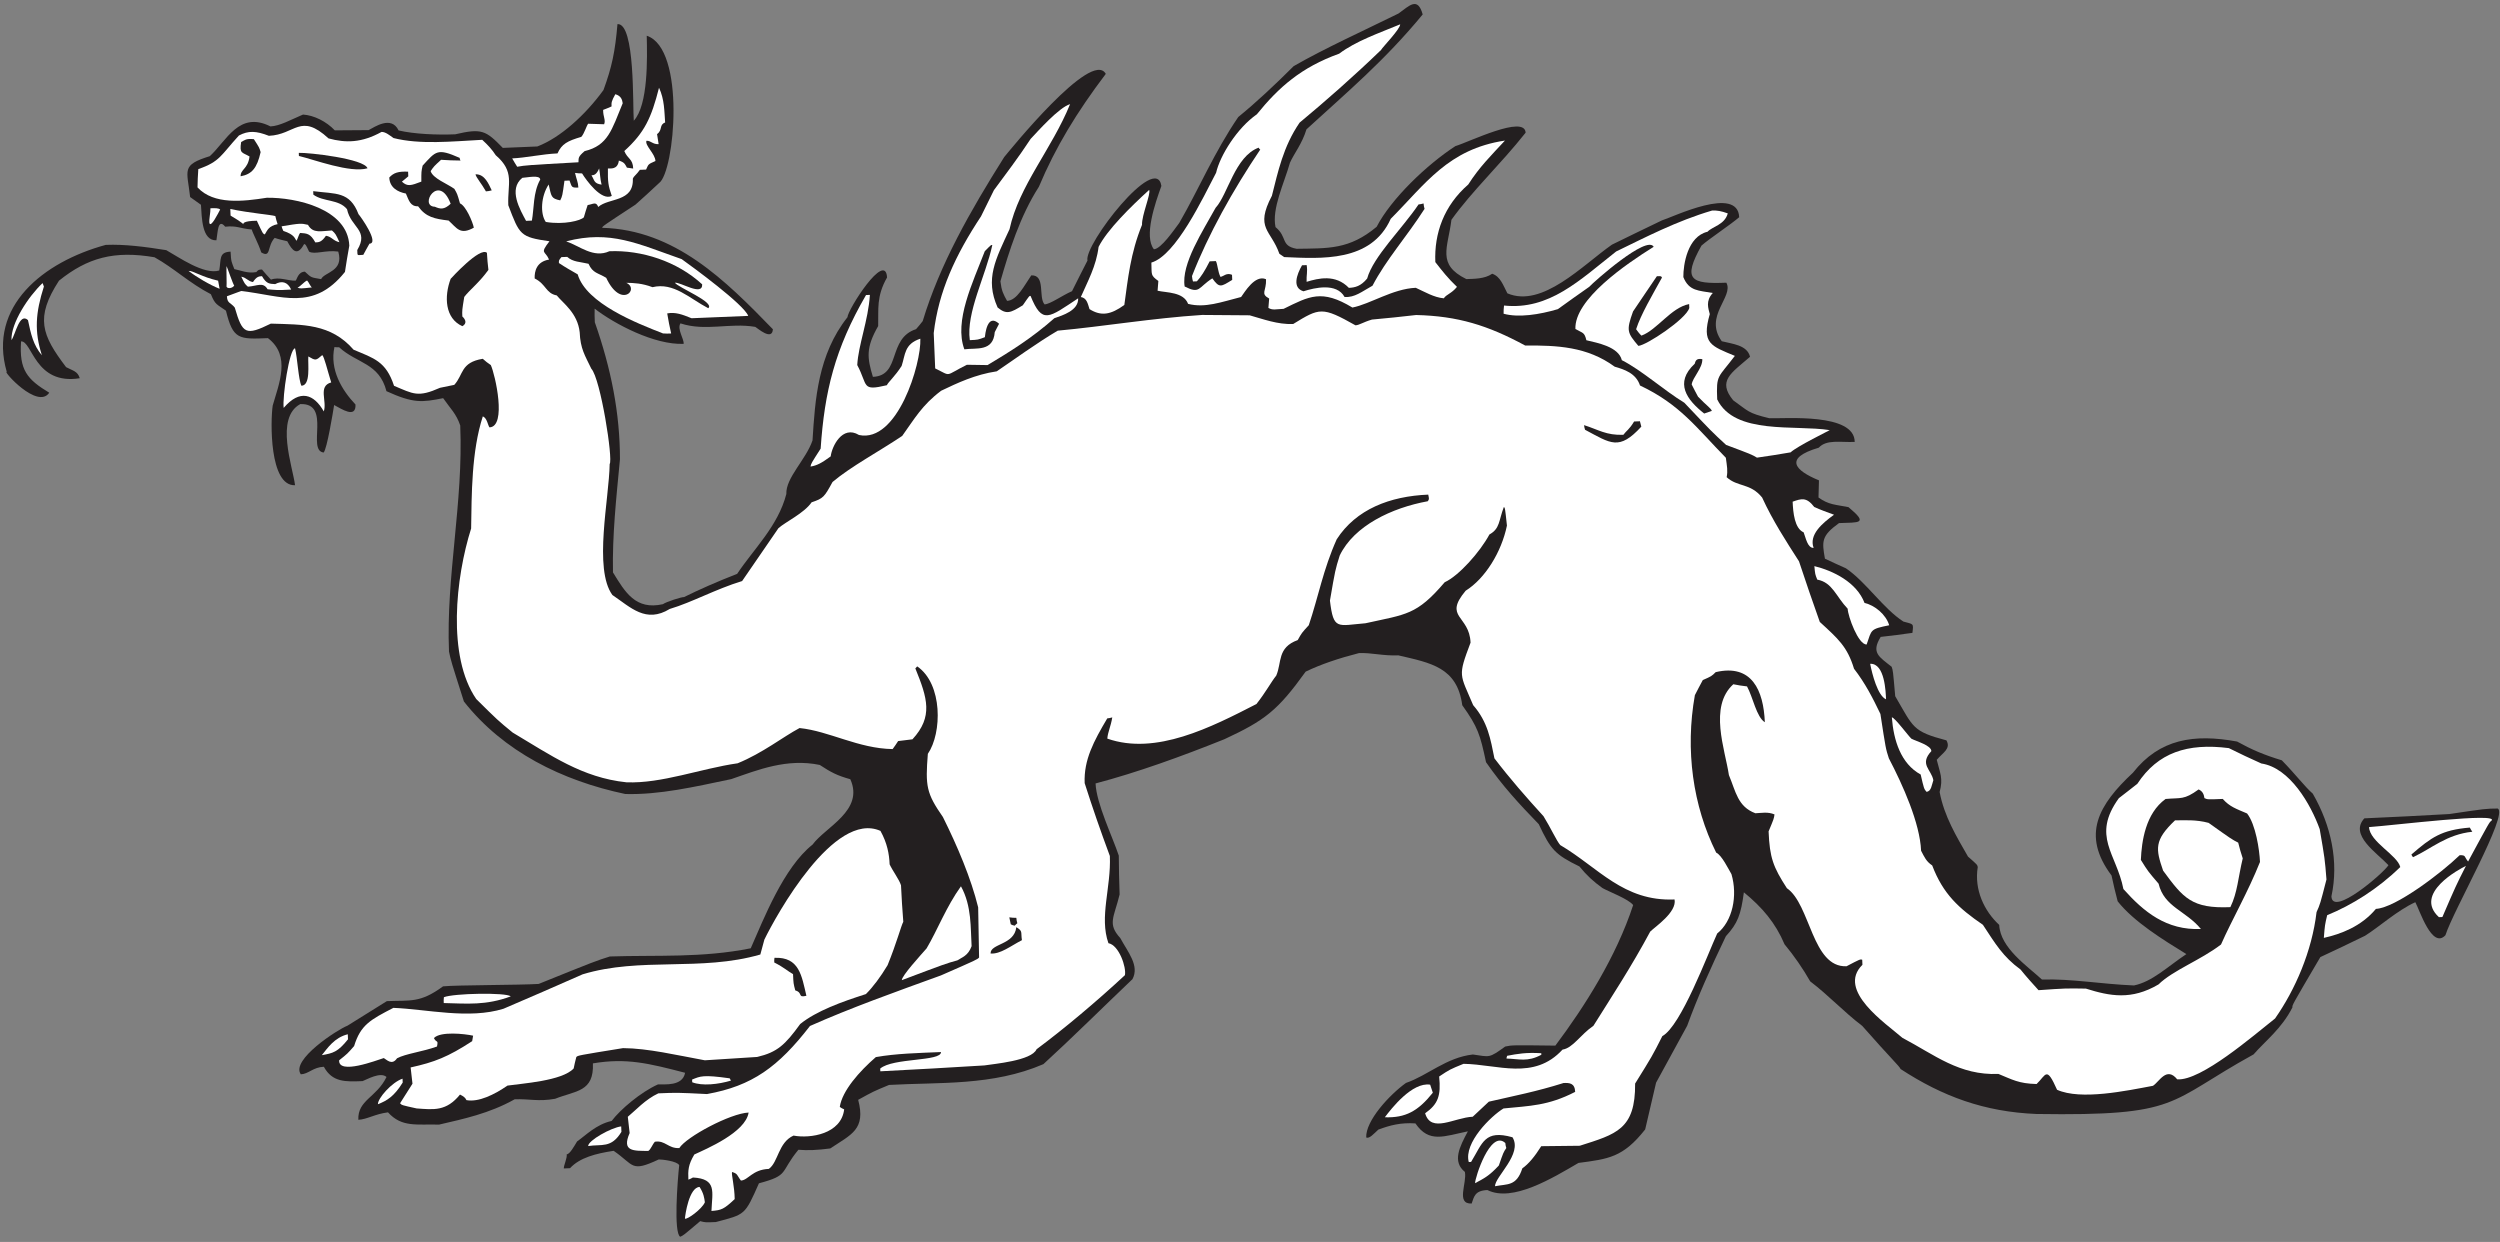 <?xml version="1.0" encoding="UTF-8" standalone="no"?>
<svg
   xmlns:dc="http://purl.org/dc/elements/1.1/"
   xmlns:cc="http://creativecommons.org/ns#"
   xmlns:rdf="http://www.w3.org/1999/02/22-rdf-syntax-ns#"
   xmlns:svg="http://www.w3.org/2000/svg"
   xmlns="http://www.w3.org/2000/svg"
   viewBox="0 0 617.333 306.667"
   height="306.667"
   width="617.333"
   xml:space="preserve"
   id="svg2"
   version="1.1"><rect x="0" y="0" width="617.333" height="306.667" fill="#808080" stroke="none"/><defs
     id="defs6" /><g
     transform="matrix(1.333,0,0,-1.333,0,306.667)"
     id="g10"><g
       transform="scale(0.1)"
       id="g12"><path
         id="path14"
         style="fill:#231f20;fill-opacity:1;fill-rule:nonzero;stroke:none"
         d="m 4530.17,568.203 c -24.83,-26.973 -48.07,47.004 -55.86,61.094 -33.25,-15.067 -67.27,-46.027 -93.26,-62.246 -27.55,-13.387 -55.1,-26.778 -82.68,-39.453 -52.5,-89.375 -52.5,-89.375 -51.63,-92.942 -19.97,-39.742 -50.72,-62.636 -72.04,-87.301 -161.52,-88.976 -133.7,-114.484 -402.57,-110.382 -96,3.945 -173.58,32.429 -251.35,83.254 -2.4,5.664 -16.6,18.043 -71.05,79.918 -34.98,26.664 -62.16,56.515 -96.39,82.484 -13.21,23.23 -30.08,47.754 -47.52,68.641 -16.78,39.66 -41.02,68.203 -75.34,96.328 -5.49,-41.309 -11.31,-57.403 -33.37,-81.375 -27.86,-58.086 -52.27,-112.422 -71.67,-165.832 -19.43,-35.403 -38.87,-70.801 -57.61,-105.442 -6.7,-29.109 -13.44,-58.211 -20.19,-86.59 -41.07,-52.148 -68.34,-54.726 -123.53,-62.05 -47.84,-27.93 -122.33,-73.536 -168.7,-50.246 -23.74,-0.984 -24.7,-12.547 -29.23,-24.988 -29.65,-1.23 -8.4,37.852 -12.52,58.574 -23.86,19.18 -9.85,46.426 5.54,75.176 -44.31,-9.054 -71.86,-22.441 -97.18,14.696 -27.46,1.75 -46.7,-3.375 -68.7,-11.493 -9.02,-8.3 -16.58,-17.265 -22.46,-14.629 -1.28,30.938 42.85,78.887 73.64,101.067 40.5,13.926 74.44,47.051 123.92,52.703 31.89,-4.441 29.13,-7.441 59.92,14.734 12.86,2.7 12.86,2.7 92.89,1.692 54.63,72.883 112.79,164.66 144.13,260.351 -8.39,11.192 -44.98,24.805 -56.8,31.516 -17.08,12.266 -29.06,23.301 -42.73,40.027 -44.86,21.914 -53.16,30.938 -75.31,78.301 -36.89,38.106 -67.06,70.723 -97.73,114.856 -10.75,50.71 -14.94,64.949 -44.01,105.543 -9.39,70.222 -58.01,78.302 -118.41,92.362 -28.77,-1.19 -49.22,5.17 -72.96,4.18 -37.07,-9.46 -71.19,-20.96 -98.73,-34.35 -51.79,-72.056 -75.53,-90.333 -150.47,-125.15 -80.09,-32.148 -161.03,-61.445 -238.72,-81.96 1.55,-37.415 31.48,-98.872 43.02,-133.696 0.29,-24.488 0.56,-48.261 1.54,-72 -10.46,-42.949 -22.96,-54.277 1.19,-80.664 14.05,-26.074 35.99,-51.113 22.62,-76.16 -56.16,-53.496 -112.91,-109.895 -164.98,-157.461 -94.16,-40.656 -193.19,-33.234 -285.93,-38.527 -29.04,-12.012 -29.04,-12.012 -57.22,-27.586 14.52,-54.895 -12.48,-63.938 -51.76,-90.071 -24.36,-3.171 -41.63,-3.886 -58.99,-2.441 -35.02,-42.664 -16.19,-46.98 -73.09,-62.129 -26.35,-59.465 -25,-57.246 -79.88,-71.766 -19.43,-0.812 -19.43,-0.812 -28.9,1.676 -31.33,-26.52 -31.33,-26.52 -36.99,-28.914 -12.53,6.691 -5.05,104.278 -1.9,132.52 -3.92,7.762 -32.88,10.879 -37.91,10.676 -52.32,-24.512 -44.97,-10.52 -83.54,15.984 -32.94,-4.973 -62.89,-12.695 -80.81,-32.18 -4.32,-0.176 -7.92,-0.32 -11.52,-0.476 -0.24,5.761 6.42,19.004 5.4,26.172 5.76,0.234 13.79,14.98 19.19,23.859 15.41,10.723 35.44,31.727 64.01,37.957 16.39,21.582 53.99,53.406 85.82,67.695 12.23,0.508 45.56,-3.867 50.27,21.543 -67.02,17.403 -108.53,27.93 -170.79,17.422 2.21,-53.242 -31.78,-50.32 -70.06,-65.605 -31.331,-5.606 -47.557,0.183 -74.901,-0.95 -47.188,-26.453 -95.055,-36.367 -140.02,-46.882 -41.125,1.179 -68.941,-5.743 -94.625,22.746 -24.371,-3.176 -39.086,-13.157 -54.91,-13.813 -1.523,36.692 33.61,41.028 52.196,79.27 -11.239,10.344 -37.258,-5.149 -44.364,-7.61 -31.652,-1.304 -56.109,-2.32 -71.718,26.575 -20.149,-0.829 -28.266,-13.418 -42.657,-14.012 -19.406,26.629 68.692,83.433 86.336,90.047 23.899,14.687 48.477,30.117 73.059,45.547 43.883,1.828 61.414,-3.934 104.078,27.382 25.832,2.508 141.141,2.254 177.082,4.461 105.604,42.571 105.604,42.571 131.924,50.871 87.79,2.918 170.19,-3.027 260.96,15.157 23.72,53.586 60.81,149.519 114.53,192.109 23.87,32.695 96.11,63.074 69.93,121.086 -24.79,6.895 -35.86,12.918 -56.59,26.473 -61.06,12.597 -114.2,-9.063 -163.94,-26.258 -68.58,-14.375 -132.81,-29.289 -196.3,-27.602 -117.04,24.692 -225.928,78.547 -298.959,171.355 -24.032,75.39 -24.032,75.39 -27.618,92.54 -5.761,138.84 26.758,275.66 20.817,418.82 -7.399,22.03 -18.61,31.65 -31.649,50.57 -39.211,-7.8 -54.843,-9.92 -105.023,12.94 -13.715,52.75 -54.723,51.05 -87.691,81.39 -2.875,-0.12 -5.754,-0.24 -8.661,0.37 -9.086,-41.46 13.383,-79.44 39.008,-106.48 1.106,-26.63 -25.808,-8.22 -39.594,-0.92 -2.285,-14.51 -13.203,-81.26 -19.41,-88.01 -31.867,3.73 14.91,92.14 -43.359,89.73 -47.211,-25.74 -13.926,-115.87 -9.617,-150.29 -47.832,-1.98 -45.625,119.15 -41.426,147.45 11.309,40.1 34.363,92.22 -8.789,125.02 -53.957,-2.24 -64.746,-2.68 -77.774,50.82 -17.085,12.26 -19.906,10.71 -27.929,30.55 -39.028,20 -68.309,48.33 -104.449,68.45 -74.758,12.75 -123.914,-0.82 -176.914,-43.37 -44.708,-68.87 -31.852,-100.77 13.128,-160.16 12.305,-6.7 21.438,-7.27 25.352,-20.56 -83.477,-13.35 -87.789,69.24 -108.762,68.27 -3.578,-52.75 10.836,-70.17 52.23,-95.12 -21.652,-31.84 -87.098,41.31 -78.707,38.53 -35.32,121.77 67.93,203.87 183.363,235.32 34.531,1.44 72.926,-3.45 112.102,-9.76 22.871,-12.74 69.652,-46.11 98.128,-37.72 3.774,20.52 -1.382,34.05 21.02,34.98 0.805,-19.43 2.117,-19.61 6.973,-32.38 12.351,-2.37 24.129,-8.37 40.586,-5.52 4.136,4.5 4.136,4.5 10.609,4.76 5.309,-6.26 10.609,-12.53 16.633,-18.77 14.719,5.86 31.937,-2.43 45.605,-1.86 2.785,2.27 4.246,16.18 17.196,16.72 12.734,-11.72 10.519,-10.37 30.117,-13.88 5.941,13.22 42.656,14.02 31.754,51.04 -23.2,3.36 -43.703,-6.14 -54.043,-0.08 -6.325,13.43 -6.325,13.43 -9.231,14.03 -12.715,-23.59 -21.82,-12.43 -31.199,5.19 -8.004,1.83 -16.008,3.66 -23.32,6.24 -14.485,-15.74 -6.36,-37.74 -24.821,-26.97 -5.785,17.77 -15.882,35.37 -17.621,42.5 -23.136,1.93 -26.972,7.53 -49.215,5.17 -13.961,17.08 -13.777,-11.64 -16.253,-25.18 -27.333,-1.13 -26.997,42.84 -28.672,65.83 -6.684,4.77 -13.364,9.54 -20.047,14.3 -5.719,50.93 -16.867,59.11 36.488,75.74 31.242,28.68 54.148,84.4 112.293,55.1 17.266,0.72 37.684,12.38 60.344,21.96 20.226,-1.32 43.043,-12.63 58.867,-29.26 20.887,0.14 41.781,0.29 62.672,0.44 10.578,5.48 42.09,27.68 55.512,-0.58 28.382,-6.75 70.976,-8.59 104.789,-7.19 49.25,11.42 56.621,7.4 88.238,-25.16 20.863,0.86 42.441,1.76 64.027,2.65 42.561,16.18 89.091,58.47 122.491,104.53 15.53,42.44 21.56,70.79 25.92,122.14 33.07,2.24 28.03,-152.99 30.22,-179 26.9,29.22 25.01,115.72 23.99,157.47 72.98,-23.78 51.74,-252.7 22.86,-272.89 -14.57,-13.57 -29.14,-27.15 -43.74,-40 -61.04,-40 -61.04,-40 -61.64,-42.91 134.91,-3.78 228.15,-97.2 316.23,-187.94 -1.23,-22.39 -28.93,2.4 -32.62,4.41 -47.89,8.1 -91.86,-8.85 -138.62,6.5 -6.77,-10.37 6.98,-29.26 5.9,-37.95 -53.96,-2.24 -127.63,36.51 -164.85,65.22 -0.36,-8.66 0,-17.29 0.32,-25.2 30.23,-85.94 46.64,-168.86 46.57,-253.9 -7.03,-73.79 -14.32,-141.1 -12.93,-209.5 22.42,-36.55 41.83,-70.33 92.52,-58.86 6.3,4.58 35.47,13.72 39.09,13.15 26.83,13.37 62.92,29.27 98.38,43 30.52,45.94 75.61,88.17 91.16,147.9 -1.27,30.22 36.27,63.48 48.48,99.3 4.78,75.86 9.98,158.95 64.75,228.23 0.39,13.89 70.41,124.05 73.33,73.67 -20.15,-35.43 -15.56,-59.02 -16.44,-90.04 -22.85,-39.86 -20.63,-58.51 -9.79,-94.09 52.52,2.18 26.6,71.01 79.93,88.35 4.13,4.5 8.24,9.71 12.35,14.93 31.67,105.08 88.1,203.99 150.97,303.88 7.82,9.28 162.17,201.28 188.18,154.09 -53.97,-71.42 -93.1,-135.74 -123.92,-209.08 -35.2,-54.78 -55.54,-120.48 -71.28,-175.18 2.18,-17.93 5.29,-23.56 12.31,-36.24 18.7,0.78 31.96,28.71 44.88,47.26 26.99,1.12 12.7,-40.5 24.57,-53.75 10.79,0.45 32.46,16.48 50.87,24.45 9.32,18.4 18.62,37.53 28.64,56.68 -7.05,29.07 127.21,201.59 136.94,138.27 -11.63,-32.19 -32.86,-93.6 -13.87,-117.31 13.28,0.55 37.26,35.85 46.98,48.78 36.31,62.76 65.15,131.7 109.31,196.22 32.77,26.59 68.15,59.76 102.75,94.34 58.42,33.42 127.04,64.37 194.12,97.42 20.3,14.53 35.44,31.74 44.76,-1.75 -70.66,-85.8 -140.31,-144.18 -215.29,-212.87 -8.24,-27 -22.66,-44.17 -30.58,-61.8 -10.67,-37.91 -33.95,-85 -26.76,-119.29 22.55,-18.29 8.88,-34.75 39.14,-40.17 58.33,0.98 97.36,-1.73 148.2,40.73 26.68,51.56 92.52,114.82 145.86,149.46 24.52,7.22 128.71,58.77 130.11,24.86 -47.24,-59.61 -98.6,-107.14 -137.43,-161.36 -6.48,-52.16 -27.56,-82.57 27.62,-109.83 12.95,0.54 33.88,-0.03 47.87,9.92 15.34,-5.14 20.35,-21.5 28.17,-36.31 64.55,-27.59 139.09,51.89 193.7,90.19 30.37,14.95 61.46,29.93 92.54,44.91 21.35,6.65 140.72,64.93 143.17,5.94 -14.61,-12.86 -55.29,-39.77 -69.89,-52.62 -35.56,-63.45 -20.09,-71.46 46.09,-68.71 14.41,-26.06 -42.47,-61.76 -8.47,-108.44 18.95,-4.98 47.12,-6.7 52.36,-28.82 -34.78,-30.27 -60.86,-44.32 -31.25,-80.56 28.66,-20.31 26.68,-23.54 66.96,-33.26 29.58,-0.93 158.11,10.16 158.19,-43.88 -26.62,-1.1 -52.09,5.05 -66.57,-10.69 -65.5,-19.29 -44.37,-42.19 0.35,-60.51 -0.27,-10.83 -0.55,-21.64 -0.85,-31.74 18.58,-13.65 31.53,-13.11 55.51,-17.88 38.07,-31.57 19.18,-28.03 -17.51,-29.55 -32.88,-23.7 -31.75,-33.75 -26.08,-65.94 12.48,-5.97 25.71,-11.9 38.92,-17.84 37.08,-25.12 69.4,-74.95 106.42,-98.63 18.71,-5.39 19.03,-2.41 16.73,-20.93 -20.05,-3 -39.42,-5.24 -58.79,-7.48 -18.23,-29.58 -2.79,-36.87 20.32,-55.37 2.45,-7.1 2.45,-7.1 6.58,-54.49 34.13,-58.402 31.52,-64.992 94.91,-81.82 8.66,-15.664 -6.53,-22.507 -17.96,-36.05 6.08,-24.973 12.23,-34.082 5.35,-59.59 8.36,-45.051 31.56,-83.008 52.53,-119.614 17.2,-15.132 17.2,-15.132 18.1,-19.421 -6.9,-42.082 12.04,-81.649 39.76,-107.168 1.76,-42.442 52.17,-76.375 79.15,-101.204 56.13,1.614 109.16,-8.445 170.51,-10.945 34.29,7.195 61.27,34.258 97.04,58.074 -42.89,26.328 -97.61,60.09 -127.28,97.778 -4.26,15.672 -7.79,31.375 -11.36,47.8 -56.45,75.489 -24.16,130.879 39.66,190.45 49.3,62.578 113.02,72.429 192.9,57.722 26.55,-14.746 49.3,-24.617 82.87,-34.754 26.34,-27.011 42.37,-48.679 57.32,-61.75 34.16,-59.121 48.48,-126.257 34.57,-190.253 1.61,-38.973 96.78,43.261 105.69,57.707 -21.8,23.273 -73.02,55.988 -44.68,86.789 52.52,2.175 105.01,5.078 157.49,7.976 67.33,10 67.33,10 89.65,10.203 20.22,-10.918 -82.31,-188.523 -96.91,-234.617 v 0" /><path
         id="path16"
         style="fill:#ffffff;fill-opacity:1;fill-rule:nonzero;stroke:none"
         d="m 4615.06,779.98 c -3.51,-2.304 -3.51,-2.304 -42.99,-75.285 -7.59,8.711 -3.46,12.102 -15.62,11.606 -34.24,-33.098 -118.86,-97.492 -155.13,-99.399 -27.46,-32.847 -65.08,-46.656 -96.5,-53.726 1.9,23.855 1.9,23.855 6.19,42.051 45.35,18.457 93.83,48.574 135.38,89.207 -5.25,22.129 -56.71,46.652 -57.84,73.984 45.73,3.176 245.2,28.02 226.51,11.562 v 0" /><path
         id="path18"
         style="fill:#231f20;fill-opacity:1;fill-rule:nonzero;stroke:none"
         d="m 4579.86,759.785 c -47.35,-4.851 -75.8,-31.25 -109.73,-47.07 -1.5,1.379 -2.28,2.793 -3.09,4.922 36.88,31.789 55.76,45.547 108.19,49.883 1.56,-2.825 3.11,-5.633 4.63,-7.735 v 0" /><path
         id="path20"
         style="fill:#ffffff;fill-opacity:1;fill-rule:nonzero;stroke:none"
         d="m 4568.08,696.602 c -18.65,-36.805 -18.65,-36.805 -43.64,-94.766 -2.15,-0.098 -4.3,-0.188 -6.47,-0.273 -47.58,43.984 38.38,89.277 50.11,95.039 v 0" /><path
         id="path22"
         style="fill:#ffffff;fill-opacity:1;fill-rule:nonzero;stroke:none"
         d="m 4309.7,671.477 c -11.79,-45.903 -11.79,-45.903 -18.39,-60.579 -8.53,-72.421 -39.43,-143.601 -76.86,-197.043 -40.47,-31.941 -137.15,-115.945 -181.24,-112.722 -19.74,24.406 -32.98,-4.258 -44.9,-11.953 -49.35,-9.258 -133.63,-27.168 -177.68,-7.371 -19.88,44.578 -19.91,27.996 -37.92,10.671 -33.19,0.79 -45.02,8.223 -70.68,18.692 -72.65,-3.02 -118.21,35.449 -177.88,66.848 -29.91,26.14 -122.55,87.871 -74.07,135.281 -0.13,2.883 -0.24,5.754 -0.39,9.355 -3.67,1.289 -3.67,1.289 -29.05,-12.019 -64.02,-2.657 -66.73,114.695 -110.5,144.59 -25.41,39.293 -31.87,56.328 -33.9,105.242 9.83,23.469 9.83,23.469 10.95,31.433 -12.47,5.254 -23.89,2.618 -35.4,2.141 -32.94,12.324 -36.26,40.293 -49.06,70.742 -7.01,47.278 -37.68,126.711 8.16,168.245 8,-1.83 16.69,-2.91 25.38,-3.99 10.91,-19.72 17.5,-56.919 33.03,-66.364 -2.45,58.984 -23.97,108.534 -91.05,92.784 -7.61,-7.52 -7.61,-7.52 -23.89,-14.69 -5.36,-9.59 -10.02,-19.15 -14.69,-27.99 -18.13,-101.635 -3.76,-204.811 39.48,-291.655 10.28,-4.609 22.89,-30.754 28.31,-39.895 11.75,-39.875 2.18,-87.109 -26.42,-109.914 -17.85,-38.933 -67.11,-171.402 -101.65,-190.132 -18.65,-36.809 -18.65,-36.809 -50.39,-87.844 0.64,-85.008 -35.04,-93.699 -102.61,-115.235 -23.76,-0.261 -47.53,-0.539 -71.3,-0.8 -12.17,-19.239 -23.15,-32.664 -35.05,-41.082 -10.85,-33.606 -27.64,-28.528 -50.51,-33.086 -0.71,17.261 51.56,59.793 32.27,90.703 -51.76,14.422 -55.06,-10.215 -76.66,-45.703 -1.43,-0.063 -2.87,-0.117 -4.31,-0.176 -9.57,35.848 41.58,85.437 64.35,99.227 48.8,4.914 82.66,4.875 132.76,30.734 -0.69,16.543 -10.79,16.844 -21.58,16.394 -49.8,-15.753 -92.69,-24.023 -138.37,-34.558 -10.4,-9.809 -20.12,-18.852 -29.83,-27.903 -33.81,-1.406 -77.25,-31.308 -88.18,6.426 23.8,16.848 29.65,32.219 26,68.098 19.63,13.062 19.63,13.062 45.15,23.496 63.45,-0.98 130.29,-31.352 183.38,26.336 19.33,2.969 32.74,27.305 57.26,44.18 33.79,54.004 70.4,109.57 105.17,174.422 9,9.027 49.68,35.929 45.1,59.523 -94.96,-3.938 -140.81,59.016 -211.72,100.754 -6.8,7.644 -17.92,32.398 -31.04,53.473 -31.71,34.718 -62.73,70.187 -90.92,107.207 -7.25,35.734 -12.16,67.238 -39.4,98.539 -24.78,58.781 -28.82,52.131 -4.81,115.821 -2.12,51.07 -50.92,46.16 -9.03,96.18 35.82,22.39 66.22,71.21 76.42,120.63 -3.53,33 -3.53,33 -5.75,34.35 -9.74,-25.62 -6.99,-39.92 -26.71,-50.83 -17.39,-32.43 -56.64,-76.57 -82.81,-88.46 -52.23,-61.26 -71.04,-59.16 -146.73,-75.99 -52.43,-4.34 -59.27,-13.28 -65.88,41.94 9.88,57.34 9.88,57.34 18.15,83.63 26.54,55.14 96.5,88.31 163.01,100.44 2.74,3.71 2.74,3.71 0.94,12.29 -71.22,-2.96 -133.63,-27.17 -169.52,-82.7 -25.07,-55.81 -33.8,-105.89 -51.77,-159.24 -13.09,-14.23 -13.09,-14.23 -20.47,-27.51 -38.34,-13.84 -29.27,-41.57 -39.79,-65.79 -9.59,-11.93 -19.6,-31.08 -36.72,-52.683 -83.97,-43.125 -186.28,-95.645 -276.22,-64.074 0.92,12.296 6.29,21.886 9.18,39.296 -3.57,-0.867 -6.42,-1.707 -9.3,-1.824 -24.92,-42.109 -43.65,-76.758 -41.86,-119.922 15.22,-47.629 29.03,-87.312 46.67,-134.98 2.45,-58.985 -19.83,-112.52 -2.66,-161.524 19.59,-3.515 33.56,-44.726 30.56,-59.265 -52.73,-49.028 -113.32,-99.824 -163.65,-137.231 -9.21,-21.277 -78.87,-27.05 -96.77,-29.949 -64.68,-4.121 -128.68,-7.5 -192.67,-10.879 -0.06,1.445 -0.12,2.883 -0.21,5.039 23.58,20.266 113.33,12.852 112.59,30.614 -41.72,-1.739 -83.48,-2.743 -120.68,-9.333 -30.61,-26.496 -62.27,-62.394 -66.79,-92.128 2.24,-2.075 5.18,-3.391 8.11,-4.707 -5.31,-45.618 -62.59,-54.473 -93.83,-48.567 -28.29,-12.703 -28.21,-49.453 -45.72,-61.707 -30.73,-1.281 -38.24,-21.047 -51.7,-21.601 -7.7,9.871 -5.4,12.683 -16.52,15.886 -1.23,-5.097 4.73,-27.187 4.97,-50.242 -20.11,-18.852 -24.37,-20.461 -43.04,-21.965 1.41,35.371 10.49,59.531 -34.28,61.992 -2.82,-1.55 -5.64,-3.117 -8.49,-3.945 -0.72,17.258 -0.41,27.363 11.04,46.57 21.91,10.278 94.87,40.688 100.55,77.68 -33.82,-1.406 -115.59,-45.156 -128.43,-65.859 -20.86,-0.871 -25.83,14.773 -45.16,11.812 -4.83,-5.242 -7.35,-13.992 -12.27,-17.078 -27.39,0.305 -49.66,-1.348 -34.52,33.152 -1.14,10.04 -2.27,20.09 -3.41,30.129 13.94,11.387 32.53,32.332 56.57,43.418 34.53,1.438 34.53,1.438 90.13,-1.308 83.69,15.008 131.96,50.156 190.77,126.101 75.01,33.383 159.51,63.547 242.57,93.657 67.24,29.453 67.24,29.453 70.69,33.191 -0.57,30.969 -1.13,61.934 -1.69,92.898 -13.03,53.496 -38.59,113.696 -65.32,167.356 -30.65,44.121 -32.63,57.012 -27.91,117.019 26.5,38.579 27.78,129.431 -19.7,162.041 -1.38,-1.49 -2.75,-3 -3.45,-3.75 22.47,-55.27 33.26,-89.412 -5.35,-131.365 -9.33,-1.113 -17.93,-2.187 -26.53,-3.262 -3.39,-5.183 -6.78,-10.371 -10.2,-14.835 -63.45,0.968 -117.4,33.324 -172.4,38.964 -30.71,-16.238 -68.44,-46.504 -114.75,-65.293 -68.03,-9.695 -140.82,-37.918 -206.08,-35.214 -82.01,8.632 -139.77,50.07 -210.639,92.152 -27.601,22.637 -27.601,22.637 -67.429,62.063 -54.449,79.16 -38.176,225.41 -9.508,315.95 1,62.74 0.566,142.71 21.648,207.72 8.063,-3.27 9.348,-16.91 12.375,-20.39 32.278,1.34 10.672,97.4 2.422,115.4 -5.183,3.39 -10.398,7.5 -14.89,11.63 -41.52,-6.76 -35.532,-29.58 -52.77,-48.3 -9.293,-1.83 -17.863,-3.63 -26.437,-5.43 -41.039,-18.27 -49.247,-11.4 -85.184,3.68 -14.859,45.5 -37.43,51.05 -74.828,66.79 -42.379,48.69 -94.176,46.54 -153.348,48.41 -46.609,-22.83 -52.512,-19.48 -66.804,29.65 -7.61,9.78 -13.997,7.35 -14.563,21.02 8.516,3.24 17.027,6.47 26.262,9.74 75.293,-8.41 133.465,-38.42 192.379,35.36 2.218,15.95 5.16,31.92 8.07,48.61 -2.832,68.35 -98.84,89.59 -152.852,88.79 -43.671,-6.86 -98.164,-13.44 -128.343,19.17 0.269,10.82 0.511,22.36 1.472,33.93 40.496,13.93 41.461,25.51 75.242,62.21 17.629,9.39 32.079,8.55 55.516,-0.57 48.922,2.03 58.008,43.48 110.453,-4.79 32.071,-8.76 61.598,-8.25 98.227,12 7.191,0.31 15.406,-6.56 22.09,-11.33 48.797,-12.39 107.632,-6.34 164.433,-3.27 10.492,-9.65 18.793,-18.68 24.969,-28.51 35.871,-30.94 21.629,-52.43 23.305,-92.71 21.031,-55.34 21.898,-58.91 76.272,-66.74 -18.475,-23.83 -7.95,-16.9 -0.76,-33.9 -22.899,-3.83 -27.223,-21.3 -26.649,-34.97 21.689,-10.9 20.339,-27.5 40.929,-31.46 11.79,-14.65 38.47,-32.28 42.47,-68.13 1.28,-30.93 9.7,-42.83 21.53,-67.57 17.17,-18.39 40.64,-168.6 34,-176.58 -0.95,-64.17 -30.14,-194.38 5.02,-242.64 34.11,-23.09 62.01,-52.92 106.28,-25.86 42,12.56 84.95,36.68 134.05,51.68 22.43,32.65 44.85,65.28 67.28,97.92 12.5,11.33 47.85,27.92 61.43,47.94 22.03,7.4 23.38,9.62 38.79,37.65 34.12,28.79 85.59,56.15 129.05,85.34 22.49,31.2 36.55,57 72.19,83.7 29.68,14.21 62.9,30 103,35.98 32.95,22.27 73.51,52.06 112.9,75.31 85.43,7.86 174.87,23.11 267.58,29.11 28.84,-0.24 58.39,-0.45 87.95,-0.67 24.79,-6.9 51.88,-17.3 80.66,-16.11 49.19,30.14 53.41,32.48 115.39,-2.42 7.19,0.3 13.47,5.6 30.54,10.64 27.28,2.57 54.56,5.14 81.81,8.43 77.18,-1.84 132.66,-18.99 201.96,-56.47 59.08,0.29 114.64,-1.73 165.92,-39.24 17.5,-5.04 39.42,-12.05 46.85,-34.81 74.23,-35.11 104.11,-77.83 159.04,-133.92 2.1,-15.77 3.9,-24.34 1.49,-35.97 20.24,-18.62 43.68,-10.44 65.7,-37.63 19.81,-43.14 44.44,-81.03 68.32,-118.23 12.37,-37.68 25.47,-75.33 38.52,-112.26 33.73,-31.03 50.89,-45.44 63.42,-86.72 20.56,-26.54 34.67,-54.06 48.87,-83.723 9.88,-64.453 9.88,-64.453 15.66,-82.227 25.83,-49.375 57.59,-120.117 59.71,-171.191 6.26,-11.992 9.46,-19.785 20.59,-27.246 20.22,-53.211 49.41,-79.383 93.91,-109.961 23.08,-35.078 37.04,-59.004 69.74,-82.871 10.64,-13.242 21.96,-25.742 33.29,-38.242 50.3,3.527 50.3,3.527 87.8,2.91 44.53,-14.004 84.49,-21.707 134.44,7.746 27.01,26.348 78.11,45.039 115.82,73.98 20.43,46.25 50.02,97.2 72.21,152.883 -0.93,22.305 -7.93,69.578 -23.9,89.817 -19.82,8.543 -32.22,12.351 -45.08,26.953 -28.06,-1.164 -28.06,-1.164 -33.93,1.472 -1.02,7.16 -3.41,12.832 -10.76,16.133 -27.27,-19.871 -32.52,-15.051 -61.24,-17.676 -37.08,-26.765 -44.32,-78.23 -45.76,-112.882 13.12,-21.075 13.12,-21.075 32.82,-44.032 10.45,-43.523 50.34,-49.797 78.42,-83.945 -64.03,-2.656 -105.8,31.641 -143.59,74.031 -12.82,65.766 -59.53,97.696 -8.42,168.281 11.18,8.391 22.33,17.5 34.21,26.633 37.96,57.793 92.68,75.918 169.48,66.121 19.87,-9.976 39.7,-19.246 60.27,-28.484 52.93,-7.891 91.8,-76.172 108.1,-121.621 9.49,-55.086 9.49,-55.086 12.51,-93.152 v 0" /><path
         id="path24"
         style="fill:#ffffff;fill-opacity:1;fill-rule:nonzero;stroke:none"
         d="m 4154.59,710.43 c -8.61,-35.664 -9.63,-63.086 -22.92,-90.301 -71.22,-2.961 -87.16,16.559 -124.59,67.605 -13.93,40.496 -16.74,56.243 22.08,93.164 18.73,0.059 38.85,1.614 62.17,-4.628 43.06,-30.645 43.06,-30.645 54.84,-36.641 2.58,-9.981 5.15,-19.961 8.42,-29.199 v 0" /><path
         id="path26"
         style="fill:#ffffff;fill-opacity:1;fill-rule:nonzero;stroke:none"
         d="m 3581.46,855.281 c -2.91,-8.218 -3.71,-21.051 -12.81,-21.433 -4.56,5.578 -4.56,5.578 -10.69,31.992 -36.87,20.09 -50.19,63.484 -53.4,105.871 5.04,0.215 30.24,-34.055 36.23,-39.57 10.25,-5.215 36.53,-12.192 36.98,-22.961 -22.75,-24.727 -0.04,-33.875 3.69,-53.899 v 0" /><path
         id="path28"
         style="fill:#ffffff;fill-opacity:1;fill-rule:nonzero;stroke:none"
         d="m 3499.65,1142.3 c -35.73,-7.25 -32.11,-7.82 -41.77,-35.61 -15.47,-0.64 -34.59,52.18 -35.17,66.28 -21.85,22.88 -27.96,48.56 -56.28,53.88 -4.02,9.92 -4.02,9.92 -5.37,25 34.96,-8.64 78.35,-29.9 92.92,-68.21 18.9,-4.26 39.79,-21.41 45.67,-41.34 v 0" /><path
         id="path30"
         style="fill:#ffffff;fill-opacity:1;fill-rule:nonzero;stroke:none"
         d="m 3493.81,1005.14 c -15.41,6.57 -25.71,46.49 -29.4,65.8 27.34,1.13 28.86,-52.85 29.4,-65.8 v 0" /><path
         id="path32"
         style="fill:#ffffff;fill-opacity:1;fill-rule:nonzero;stroke:none"
         d="m 3397.47,1347.04 c -22.39,-16.06 -46.74,-37.25 -37.81,-61.39 -11.46,-0.47 -14.58,19.14 -18.49,28.78 -16.87,7.23 -19.53,36.66 -20.37,56.81 16.34,5.72 25.57,8.99 40.05,-9.87 11.74,-5.28 24.18,-9.81 36.62,-14.33 v 0" /><path
         id="path34"
         style="fill:#ffffff;fill-opacity:1;fill-rule:nonzero;stroke:none"
         d="m 3317.01,1462.6 c -20.74,-3.74 -41.51,-6.76 -62.28,-9.79 -10.34,6.06 -10.34,6.06 -57.19,23.57 -26.23,24.13 -26.23,24.13 -77.47,78.21 -37.71,22.95 -78.88,60.14 -115.68,78.8 -6.09,24.97 -45.29,31.99 -65.68,36.91 -3.71,15.27 -6.33,12.83 -20.31,20.77 -2.27,54.68 93.03,119.88 145.01,152.31 -12.47,22.54 -110.47,-64.4 -119.43,-74.14 -19.6,-13.79 -39.21,-27.56 -58.1,-41.33 -34.44,-10.21 -72.96,-16.12 -100.53,-8.48 -0.21,5.03 0.3,10.1 0.81,15.16 83.96,-8.77 140.01,46.89 207.71,100.14 53.69,26 112.22,56.54 177.72,75.83 9.36,0.39 16.61,-0.76 29.05,-5.28 -5.65,-21.28 -29.09,-24.52 -37.5,-33.99 -37.12,-8.74 -45.03,-60.96 -44.8,-84 10.46,-26.24 28.42,-24.77 54.55,-29.45 -13.79,-14.98 -8.19,-28.45 -5.59,-39.14 -15.74,-54.7 2.46,-58.99 46.45,-77.34 -31.41,-41.67 -34.63,-33.87 -32.69,-80.63 32.31,-66.4 143.9,-46.64 208.46,-56.93 0.02,-0.44 -60.4,-29.78 -72.51,-41.2 v 0" /><path
         id="path36"
         style="fill:#231f20;fill-opacity:1;fill-rule:nonzero;stroke:none"
         d="m 3171.14,1539.42 c -4.98,-1.65 -9.95,-3.29 -14.21,-4.91 -32.04,25.33 -55.68,56.78 -17.52,92.23 1.29,3.65 1.72,10.88 14.07,8.51 0.68,-16.55 -18.06,-33.9 -19.68,-46.93 3.93,-7.77 7.85,-15.54 11.75,-22.58 15.08,-15.94 23.94,-21.35 25.59,-26.32 v 0" /><path
         id="path38"
         style="fill:#231f20;fill-opacity:1;fill-rule:nonzero;stroke:none"
         d="m 3129.36,1730.09 c -5.64,-20.41 -79.98,-69.61 -94.37,-70.21 -20.47,24.37 -22.77,27.88 -9.85,63.73 14.25,21.48 29.21,43 44.14,65.24 7.91,0.33 7.91,0.33 9.46,-2.49 -17.41,-31.71 -38.97,-67.91 -47.91,-95.67 3.06,-4.19 6.11,-8.39 9.86,-11.84 29.11,10.58 54.77,52 88.37,58.44 0.12,-2.88 0.21,-5.04 0.3,-7.2 v 0" /><path
         id="path40"
         style="fill:#231f20;fill-opacity:1;fill-rule:nonzero;stroke:none"
         d="m 3040.48,1510.22 c -41.37,-44.95 -56.36,-31.17 -104.25,-5.77 -0.84,2.85 -1.68,5.69 -1.8,8.58 26.29,-8.28 41.16,-19.2 72.8,-17.89 5.47,7.44 11.13,9.84 19.88,24.61 3.6,0.15 7.2,0.3 10.79,0.45 0.87,-3.56 1.74,-7.13 2.58,-9.98 v 0" /><path
         id="path42"
         style="fill:#ffffff;fill-opacity:1;fill-rule:nonzero;stroke:none"
         d="m 2787.89,2040.21 c -24.8,-26.79 -47.4,-48.98 -67.97,-81.37 -45.2,-39.35 -63.25,-90.54 -61.04,-143.78 13.42,-17.23 23.05,-29.57 40.1,-45.9 -10.29,-12.67 -19.62,-13.78 -24.35,-21.18 -18.08,1.41 -35.82,12.21 -51.97,19.46 -42.45,-1.76 -84.51,-30.17 -117.39,-36.58 -56.91,34.39 -79.42,21.21 -127.45,-2.4 -14.38,-0.6 -20.05,-3 -28.17,1.71 0.48,5.79 0.96,11.57 1.44,17.36 -16.97,9.38 -4.88,13.49 -5.81,35.79 -20.56,9.23 -40.05,-24.73 -46.19,-32.91 -37.08,-9.46 -66.88,-20.78 -98.2,-12.72 -8.46,22.25 -39.64,20.47 -56.5,24.32 0.49,5.78 0.96,11.57 1.41,18.08 -14.86,10.91 -11.99,11.03 -12.94,34.05 45.56,13.42 95.21,119.25 119.92,166.39 7.33,32.01 39.08,83.05 75.5,108.35 40.44,49.95 82.15,87 152.44,112.25 31.45,23.64 72.66,37.6 113.04,54.41 0.36,-8.63 -32.83,-42.43 -35.5,-47.59 -49.88,-48.19 -104.12,-95.84 -150.79,-134.53 -30.58,-44.5 -40.16,-91.74 -51.31,-135.44 -32.05,-61.14 -1.73,-62.77 13.83,-107.52 2.97,-2.04 5.93,-4.08 8.9,-6.11 68.58,-2.92 161.11,-9.9 197.39,70.88 64.33,64.64 106.35,129.08 211.61,144.98 v 0" /><path
         id="path44"
         style="fill:#ffffff;fill-opacity:1;fill-rule:nonzero;stroke:none"
         d="m 2855.27,346.66 c -26.08,-14.055 -41.48,-7.48 -64.57,-7.004 -0.06,1.438 0.61,2.91 1.23,5.102 19.31,3.68 35.04,6.492 63.23,4.785 0.05,-1.445 0.09,-2.16 0.11,-2.883 v 0" /><path
         id="path46"
         style="fill:#ffffff;fill-opacity:1;fill-rule:nonzero;stroke:none"
         d="m 2790.37,173.906 c -5.42,-8.152 -5.42,-8.152 -13.79,-32.285 -17.93,-19.473 -27.82,-24.207 -44.03,-32.812 -0.39,9.355 28.28,99.902 56,74.382 0.15,-3.589 0.99,-6.441 1.82,-9.285 v 0" /><path
         id="path48"
         style="fill:#231f20;fill-opacity:1;fill-rule:nonzero;stroke:none"
         d="m 2638.93,1913.68 c -33.16,-51.82 -71.06,-93.74 -96.42,-142.36 -19.73,-10.91 -32.95,-22.26 -51.74,-20.88 -14.8,26.77 -55.48,17.15 -76.1,10.54 -21.16,6.32 -12.79,30.45 -2.73,48.16 2.88,0.12 5.77,0.24 8.63,0.36 1.99,-12.89 -0.69,-18.04 -0.14,-30.99 22.06,6.68 53.44,14.46 78.29,-11.17 11.51,0.48 22.21,3.09 33.87,17.26 11.28,40.83 65.33,92.79 95.19,137.26 2.87,0.13 5.73,0.96 9.29,1.83 0.16,-3.6 1.02,-7.16 1.86,-10.01 v 0" /><path
         id="path50"
         style="fill:#ffffff;fill-opacity:1;fill-rule:nonzero;stroke:none"
         d="m 2654.26,276.348 c -27.4,-34.285 -50.67,-46.778 -88.92,-45.489 12.3,16.368 50.61,65.52 83.97,60.418 1.65,-4.976 3.3,-9.949 4.95,-14.929 v 0" /><path
         id="path52"
         style="fill:#231f20;fill-opacity:1;fill-rule:nonzero;stroke:none"
         d="m 2334.59,2023.56 c -50.91,-75.61 -96.51,-157.5 -126.47,-234.4 0.15,-3.6 1.02,-7.17 1.86,-10.02 2.16,0.09 4.31,0.18 7.19,0.3 7.59,8.25 14.36,18.62 23.69,37.02 3.59,0.15 7.19,0.29 11.51,0.47 3.11,-5.63 3.72,-20.02 8.42,-29.2 5.03,0.22 11.18,8.4 21.46,3.78 0.15,-3.6 0.27,-6.47 0.38,-9.35 -21.07,-13.13 -23.86,-15.4 -36.86,2.79 -26.68,-16.96 -22.55,-29.76 -51.26,-15.09 -6.77,41.51 33.92,103.01 57.37,145.78 22.75,24.72 35.68,95.16 79.68,111.4 0.78,-1.41 1.57,-2.82 3.03,-3.48 v 0" /><path
         id="path54"
         style="fill:#ffffff;fill-opacity:1;fill-rule:nonzero;stroke:none"
         d="m 2115.55,1884.04 c -21.59,-52.78 -26.1,-100.53 -32.76,-148.36 -25.18,-18.34 -43.08,-21.25 -64.53,-7.73 -3.33,10.68 -5.19,20.68 -16.07,22.4 12.51,28.62 28.61,57.39 32.9,92.88 15.98,31.65 59.6,74.54 93.63,105.49 3.73,-6.75 -13.91,-46.86 -13.17,-64.68 v 0" /><path
         id="path56"
         style="fill:#ffffff;fill-opacity:1;fill-rule:nonzero;stroke:none"
         d="m 1953.14,1711.11 c -41.7,-37.05 -83.63,-62.83 -123.71,-86.83 -12.98,0.18 -25.96,0.36 -38.22,0.58 -43.07,-21.25 -27.19,-22.03 -58.81,-6.77 -0.89,21.58 -1.79,43.16 -2.71,65.46 9.03,77.49 40.13,144.35 87.59,216.22 7.97,16.18 15.95,32.37 23.93,48.55 19.79,26.77 45.75,60.99 68.11,95.07 13.43,14.19 52.38,58.21 73,64.28 -34,-83.56 -94.62,-150.93 -112.17,-231.65 -25.79,-55.83 -45.91,-91.98 -22.09,-145.04 16.43,-13.73 24.19,-9.8 46.67,4.1 12.24,17.8 12.24,17.8 14.42,17.17 21.67,-53.15 33.39,-40.41 88.1,-4.27 0.93,-22.53 -28.83,-31.59 -44.11,-36.87 v 0" /><path
         id="path58"
         style="fill:#231f20;fill-opacity:1;fill-rule:nonzero;stroke:none"
         d="m 1850.76,1700.82 c -2.67,-5.15 -5.34,-10.3 -8.01,-15.46 -2.79,-36.87 -34.12,-28.8 -56.32,-31.88 -19.48,52.52 15.75,123.88 37.85,181.73 11.76,12.01 11.76,12.01 13.94,11.38 -12.06,-56.71 -48.85,-125.25 -41.69,-176.12 15.11,0.63 15.11,0.63 27.87,5.48 0.58,3.63 3.88,45.57 26.36,24.87 v 0" /><path
         id="path60"
         style="fill:#231f20;fill-opacity:1;fill-rule:nonzero;stroke:none"
         d="m 1893.08,558.965 c -21.16,-10.977 -39.98,-26.16 -58.06,-24.754 -0.78,18.711 44.03,15.516 47.69,48.816 12.45,-7.566 8.03,-8.777 10.37,-24.062 v 0" /><path
         id="path62"
         style="fill:#231f20;fill-opacity:1;fill-rule:nonzero;stroke:none"
         d="m 1884.57,590.313 c -2.09,-1.524 -3.47,-3.028 -4.85,-4.52 -2.91,0.594 -5.09,1.227 -7.31,2.578 -0.9,4.285 -1.8,8.57 -2.7,12.859 4.35,-0.546 8.69,-1.085 13.01,-0.91 0.15,-3.59 1.01,-7.156 1.85,-10.007 v 0" /><path
         id="path64"
         style="fill:#ffffff;fill-opacity:1;fill-rule:nonzero;stroke:none"
         d="m 1799.86,547.883 c -6.45,-18.281 -18.59,-20.949 -26.29,-26.313 -21.37,-5.925 -21.37,-5.925 -102.97,-36.695 -0.32,7.918 34.15,45.371 45.85,58.824 20.21,33.996 36.43,77.18 63.68,115.063 20.26,-36.633 17.64,-77.817 19.73,-110.879 v 0" /><path
         id="path66"
         style="fill:#ffffff;fill-opacity:1;fill-rule:nonzero;stroke:none"
         d="m 1591.23,1494.77 c -31.04,18.89 -50.27,-21.54 -52.4,-39.64 -16.78,-12.23 -25.24,-16.91 -37.41,-18.85 1.2,5.81 1.2,5.81 18.8,33.21 7.16,105.51 26.2,184.84 84.04,284.53 2.16,0.08 4.31,0.18 7.19,0.29 -3.07,-47.68 -21.39,-92.41 -23.43,-129.96 20.32,-38.07 7.06,-48.71 54.87,-37.36 1.95,5.13 15.18,16.49 27.35,35.73 7.05,21.19 4.8,40.55 34.66,50.44 1.92,-46.44 -42.45,-193.76 -113.67,-178.39 v 0" /><path
         id="path68"
         style="fill:#ffffff;fill-opacity:1;fill-rule:nonzero;stroke:none"
         d="m 1673.32,593.074 c -4.02,-7.371 -12.09,-38.687 -29.09,-80.469 -12.8,-21.433 -27.82,-41.511 -40.29,-53.562 -44.1,-14.07 -91.67,-31.184 -121.65,-55.488 -27.94,-38.633 -42.51,-52.207 -79.62,-60.95 -32.34,-2.058 -64.68,-4.128 -97.03,-6.187 -51.55,9.395 -105.41,22.293 -151.54,22.539 -83.75,-13.566 -83.75,-13.566 -86.51,-16.562 -1.86,-7.29 -3.72,-14.563 -4.89,-21.094 -21.37,-23.235 -96.13,-27.778 -122.626,-31.758 -24.523,-16.867 -53.48,-31.047 -75.992,-26.926 -2.363,4.942 -5.332,6.985 -11.953,10.313 -25.367,-31.328 -48.566,-27.957 -80.367,-25.684 -27.637,6.067 -27.637,6.067 -30.664,9.543 7.437,11.836 14.875,23.68 23,36.27 -1.137,10.039 -2.278,20.078 -3.414,30.117 44.277,9.762 69.097,19.441 114.004,48.687 0.593,2.903 1.167,6.535 1.738,10.157 -16.055,3.546 -60.852,8.324 -72.598,-4.454 4.723,-9.871 8.473,-2.117 5.692,-15.613 -26.981,-9.765 -57.825,-13.203 -74.04,-21.808 -9.503,-14.082 -19.367,-2.247 -24.519,0.421 -13.731,-4.296 -84.328,-31.464 -82.699,-4.148 15.351,12.168 15.351,12.168 27.73,26.375 12.055,39.414 30.403,48.816 72.731,70.754 62.074,-2.473 139.972,-21.574 204.004,-1.621 48.859,20.762 97.693,42.246 146.523,63.726 106.74,32.532 218.87,4.758 329.24,36.711 2.52,8.762 5.01,18.235 7.5,27.696 21.92,44.875 129.14,239.57 215.04,201.328 12.46,-22.539 16.18,-42.559 16.98,-61.985 5.54,-12.019 17.74,-28.086 21.07,-38.757 0.95,-23.028 2.6,-45.293 4.24,-67.571 v 0" /><path
         id="path70"
         style="fill:#231f20;fill-opacity:1;fill-rule:nonzero;stroke:none"
         d="m 1493.81,455.918 c -17.09,-4.16 -5.8,5.703 -20.59,9.961 -3.41,12.82 -3.41,12.82 -4.13,30.09 -9.59,5.371 -16.36,12.293 -34.77,21.621 -0.12,2.879 -0.23,5.75 0.37,8.66 46.04,1.914 50.38,-33.223 59.12,-70.332 v 0" /><path
         id="path72"
         style="fill:#ffffff;fill-opacity:1;fill-rule:nonzero;stroke:none"
         d="m 1386.07,1715.41 c -35.25,-1.45 -70.5,-2.92 -105.03,-4.35 -17.59,7.2 -30.03,11.72 -45.05,8.94 1.98,-12.89 4.65,-25.03 7.31,-37.17 -5.04,-0.21 -10.07,-0.42 -15.14,0.09 -48.34,18.9 -142.1,55.36 -158.03,109.46 -11.81,6.72 -23.61,13.44 -34.74,20.91 -0.2,5.03 -0.2,5.03 4.59,10.99 3.59,0.15 7.19,0.31 10.79,0.45 10.49,-9.65 24.16,-9.09 39.44,-12.78 7.94,-17.68 17.27,-16.57 32.79,-26.02 27.44,-58.5 62.5,-20.66 37.14,-9.27 14.41,-0.12 29.58,-0.93 48.61,-8.07 39.24,9.55 68.61,-20.93 103.23,-38.95 13.4,10.67 -55.77,38.36 -61.77,47.16 10,1.85 51.52,-25.9 50.57,-2.95 -46.46,42.75 -112.19,63.81 -171.89,61.33 -29.71,-13.48 -55.18,9.96 -80.03,18.3 81.98,21.41 132.78,-4.59 213.95,-32.92 20.05,-14.31 115.17,-83.86 123.26,-105.15 v 0" /><path
         id="path74"
         style="fill:#ffffff;fill-opacity:1;fill-rule:nonzero;stroke:none"
         d="m 1354.04,298.789 c -23.32,-6.941 -53.15,-10.351 -71.74,-3.066 -0.05,1.433 -0.11,2.871 -0.21,5.031 15.17,6.07 19.74,9.351 69.62,2.266 0.78,-1.411 1.56,-2.825 2.33,-4.231 v 0" /><path
         id="path76"
         style="fill:#ffffff;fill-opacity:1;fill-rule:nonzero;stroke:none"
         d="m 1232.13,2073.66 c -11.57,-4.39 -4.26,-13.72 -14.96,-21.52 0.99,-6.44 1.97,-12.89 2.93,-18.61 -11.51,-0.48 -13.97,6.63 -22.6,6.27 -3.24,-8.78 16.13,-23.83 16.69,-37.5 -14.87,-6.38 -12.71,-6.29 -17.35,-15.85 -4.32,-0.18 -7.92,-0.33 -11.52,-0.48 -6.11,-8.9 -11.06,-11.27 -13.01,-16.4 1.82,-43.88 -44.67,-35 -64.12,-52.38 -4.01,10.56 -8.96,5.29 -19.6,3.51 -2.55,-8.03 -5.13,-15.34 -6.99,-22.63 -5.67,-6.18 -36.91,-14.28 -70.55,-8.65 -10.72,15.41 -8.91,47.87 5.34,69.36 5.24,-22.12 3.95,-25.78 21.39,-29.38 3.99,8.1 3.99,8.1 7.86,36.36 2.88,0.12 5.75,0.24 9.36,0.39 4.59,-12.1 3.09,-13.57 16.39,-13.01 -0.42,10.07 -3.5,14.99 -6.18,27.13 4.35,-0.54 8.7,-1.09 13.01,-0.91 7.74,-12.65 36.02,-51.82 55.06,-41.67 -6.56,19.19 -7.55,25.63 -7.15,50.86 4.31,0.18 18.13,-2.85 20.29,14.54 10.22,-3.18 11.06,-6.02 14.96,-13.07 3.62,-0.57 7.25,-1.14 11.59,-1.68 -0.77,18.7 -10.06,16.87 -16.48,32.46 37.51,33.99 50.07,61.17 64.32,117.25 10.28,-21.91 9.76,-44.28 11.32,-64.39 v 0" /><path
         id="path78"
         style="fill:#ffffff;fill-opacity:1;fill-rule:nonzero;stroke:none"
         d="m 1305.75,73.398 c -5.25,-12.469 -32.53,-32.344 -36.94,-30.359 0.42,7.226 7.68,57.969 27.11,58.777 7.71,-11.933 8.78,-20.539 9.83,-28.418 v 0" /><path
         id="path80"
         style="fill:#ffffff;fill-opacity:1;fill-rule:nonzero;stroke:none"
         d="m 1153.55,2109.32 c -20.31,-49.12 -27.03,-78.23 -70.55,-88.68 -12.53,-10.62 -11,-12.71 -11.39,-20.66 -97.063,-5.46 -97.063,-5.46 -113.52,-8.3 -3.086,4.91 -6.172,9.82 -9.285,15.46 24.457,1.01 55.875,8.09 83.925,9.25 7.92,17.63 18.5,23.11 44.13,30.66 5.52,5.99 9.93,21.31 12.68,24.3 9.38,-0.33 19.48,-0.63 29.59,-0.94 3.26,8.07 -2.01,13.61 -1.83,26.6 4.97,1.64 9.93,4.01 15.59,6.41 -0.3,7.19 -0.39,9.35 6.99,22.63 10.94,-3.16 12.67,-10.29 13.67,-16.73 v 0" /><path
         id="path82"
         style="fill:#ffffff;fill-opacity:1;fill-rule:nonzero;stroke:none"
         d="m 1114.4,1958.52 c -14.51,2.28 -12.56,7.41 -18.73,17.24 5.04,0.21 9.62,1.77 14.21,12.77 1.86,-10.01 1.94,-20.02 4.52,-30.01 v 0" /><path
         id="path84"
         style="fill:#ffffff;fill-opacity:1;fill-rule:nonzero;stroke:none"
         d="m 1151.17,203.895 c -18.9,-31.043 -36.55,-22.411 -61.6,-26.329 -0.43,10.071 42.54,34.192 61.18,36.411 0.15,-3.606 0.3,-7.2 0.42,-10.082 v 0" /><path
         id="path86"
         style="fill:#ffffff;fill-opacity:1;fill-rule:nonzero;stroke:none"
         d="m 1000.75,1967.93 c -13.43,-23.62 -11.316,-54.22 -15.457,-76.02 -3.598,-0.14 -7.195,-0.29 -10.797,-0.45 -10.933,20.45 -33.406,58.43 -6.902,79.71 8.832,0.37 32.776,6.12 33.156,-3.24 v 0" /><path
         id="path88"
         style="fill:#231f20;fill-opacity:1;fill-rule:nonzero;stroke:none"
         d="m 910.902,1947.92 c -3.562,-0.87 -7.132,-1.74 -10.726,-1.88 -7.793,14.08 -18.375,25.89 -19.332,31.62 17.265,0.72 24.547,-18.44 30.058,-29.74 v 0" /><path
         id="path90"
         style="fill:#231f20;fill-opacity:1;fill-rule:nonzero;stroke:none"
         d="m 904.766,1800.66 c -16.344,-23.02 -35.196,-37.49 -44.762,-50.14 -4.024,-24.66 -4.024,-24.66 -3.543,-36.18 5.887,-5.41 9.168,-12.96 0.027,-18.01 -32.308,14.51 -33.984,54.8 -21.66,87.74 1.383,1.5 54.449,59.91 67.184,48.18 0.449,-10.79 1.617,-21.55 2.754,-31.59 v 0" /><path
         id="path92"
         style="fill:#ffffff;fill-opacity:1;fill-rule:nonzero;stroke:none"
         d="m 946.188,454.813 c -46.133,-17.04 -80.153,-13.407 -124.157,-12.352 -0.144,3.594 -0.297,7.195 0.274,10.82 17.715,7.227 115.64,9.121 123.883,1.532 v 0" /><path
         id="path94"
         style="fill:#231f20;fill-opacity:1;fill-rule:nonzero;stroke:none"
         d="m 877.738,1878.8 c -25.359,-14.02 -30.929,-1.28 -46.664,13.2 -26.074,3.25 -42.051,6.18 -56.586,26.48 -14.386,-0.59 -17.023,10.83 -22.597,23.56 -15.254,2.98 -30,11.01 -30.778,29.71 8.278,8.99 16.817,11.51 34.864,10.82 0.117,-2.88 0.238,-5.76 0.355,-8.63 -4.164,-3.78 -8.359,-6.84 -11.84,-9.86 10.488,-9.65 16.875,-7.23 36.031,0.05 -0.058,18.73 -0.058,18.73 2.372,29.64 24.82,26.97 26.738,32.82 68.585,14.37 0.086,-2.15 0.864,-3.56 1.645,-4.96 -12.262,0.2 -24.52,0.42 -36.09,1.38 -13.191,-12.08 -13.191,-12.08 -19.305,-20.98 4.165,-13.52 30.512,-23.24 43.875,-32.77 5.422,-9.15 5.422,-9.15 10.485,-26.95 11,-4.59 23.793,-35.04 25.648,-45.06 v 0" /><path
         id="path96"
         style="fill:#ffffff;fill-opacity:1;fill-rule:nonzero;stroke:none"
         d="m 834.828,1923.14 c -12.289,-11.64 -19.574,-9.78 -29.316,-5.53 -30.309,0.9 7.441,63.72 29.316,5.53 v 0" /><path
         id="path98"
         style="fill:#231f20;fill-opacity:1;fill-rule:nonzero;stroke:none"
         d="m 684.402,1849.16 c -4.015,-7.37 -8.062,-14.02 -11.394,-20.64 -11.985,-0.5 -10.695,-2.83 -11.176,8.9 22.246,36.96 -11.805,41.31 -18.988,75.6 -15.199,18.83 -43.789,13.31 -62.375,26.96 -0.086,2.15 -0.176,4.31 -0.266,6.47 42.02,-5.47 67.742,-0.07 83.918,-42.64 3.844,-4.1 39.192,-53.86 20.281,-54.65 v 0" /><path
         id="path100"
         style="fill:#231f20;fill-opacity:1;fill-rule:nonzero;stroke:none"
         d="m 680.77,1988.81 c -32.043,-9.25 -98.668,16.09 -127.055,22.84 -0.059,1.44 -0.145,3.6 -0.238,5.76 17.988,0.74 121.511,-10.82 127.293,-28.6 v 0" /><path
         id="path102"
         style="fill:#ffffff;fill-opacity:1;fill-rule:nonzero;stroke:none"
         d="m 745.992,295.188 c -15.527,-25.149 -28.867,-33.625 -45.898,-40.098 -0.446,10.789 25.699,40.691 45.597,47.285 0.125,-2.871 0.211,-5.031 0.301,-7.187 v 0" /><path
         id="path104"
         style="fill:#ffffff;fill-opacity:1;fill-rule:nonzero;stroke:none"
         d="m 628.805,1851.9 c -11.633,2.41 -14.117,10.23 -24.996,11.94 -8.161,-11.87 -13.196,-12.08 -19.668,-12.34 -9.352,16.9 -15.825,16.63 -28.11,17.56 -2.761,-3 -4.832,-12.33 -6.898,-14.58 -3.059,4.2 -3.059,11.29 -24.246,18.34 -1.559,2.82 -2.399,5.66 -3.239,8.51 34.68,5.8 36.282,5.71 48.887,2.75 9.352,-16.91 24.969,-11.22 44.391,-10.41 6.746,-6.21 6.746,-6.21 13.879,-21.77 v 0" /><path
         id="path106"
         style="fill:#ffffff;fill-opacity:1;fill-rule:nonzero;stroke:none"
         d="m 613.539,1592.14 c -24.934,-6.8 -7.293,-34.69 -13.711,-53.69 -18.265,32.1 -44.23,41.8 -74.308,6.51 -2.743,19.28 10.453,109.92 21.058,110.36 4.313,-17.11 6.344,-58.78 11.828,-69.36 17.477,0.72 11.723,39.51 12.746,54.33 13.731,-7.96 13.731,-7.96 25.836,2.51 3.75,-3.44 9.063,-26.47 16.551,-50.66 v 0" /><path
         id="path108"
         style="fill:#ffffff;fill-opacity:1;fill-rule:nonzero;stroke:none"
         d="m 644.664,375.293 c -19.184,-23.855 -27.762,-25.652 -48.504,-29.395 10.285,12.676 23.149,32.665 48.117,38.75 0.149,-3.601 0.27,-6.484 0.387,-9.355 v 0" /><path
         id="path110"
         style="fill:#ffffff;fill-opacity:1;fill-rule:nonzero;stroke:none"
         d="m 577.781,1768.14 c -21.519,-2.34 -21.519,-2.34 -26.648,-0.39 5.668,2.39 11.332,10.11 17.691,13.26 2.992,-2.76 5.989,-10.83 8.957,-12.87 v 0" /><path
         id="path112"
         style="fill:#ffffff;fill-opacity:1;fill-rule:nonzero;stroke:none"
         d="m 514.277,1885.35 c -17.144,-3.6 -18.972,-11.6 -23.711,-19 -3.656,1.29 -3.656,1.29 -14.746,25.33 -51.898,-0.67 1.746,-20.05 -48.672,9.51 -0.152,3.6 -0.332,7.91 -0.507,12.23 37.793,-7.8 75.379,-10.57 83.414,-13.12 0.925,-5 2.578,-9.98 4.222,-14.95 v 0" /><path
         id="path114"
         style="fill:#231f20;fill-opacity:1;fill-rule:nonzero;stroke:none"
         d="m 482.797,2018.79 c -6.688,-29.81 -16.313,-41.02 -37.055,-44.77 -0.539,12.95 13.852,13.55 16.492,36.72 -14.027,8.06 -18.941,4.98 -15.519,26.74 6.355,3.14 8.363,6.83 23.558,5.3 10.008,-15.44 10.008,-15.44 12.524,-23.99 v 0" /><path
         id="path116"
         style="fill:#ffffff;fill-opacity:1;fill-rule:nonzero;stroke:none"
         d="m 433.906,1771.61 c -2.883,-4.85 -12.125,-6.71 -14.281,-2.07 0.629,2.19 -0.543,35.21 0.059,38.12 1.554,-2.82 11.972,-33.98 14.222,-36.05 v 0" /><path
         id="path118"
         style="fill:#ffffff;fill-opacity:1;fill-rule:nonzero;stroke:none"
         d="m 406.832,1765.59 c -18.312,7.16 -43.348,22.14 -57.484,33.09 7.16,1.02 24.875,-11.38 54.695,-18.07 0.934,-5.01 1.855,-10.01 2.789,-15.02 v 0" /><path
         id="path120"
         style="fill:#ffffff;fill-opacity:1;fill-rule:nonzero;stroke:none"
         d="m 407.828,1912.34 c -4.015,-7.37 -17.015,-33.89 -19.898,-25.16 -1.016,7.17 2.23,19.68 1.898,27.59 8.641,0.36 15.723,0.36 18,-2.43 v 0" /><path
         id="path122"
         style="fill:#ffffff;fill-opacity:1;fill-rule:nonzero;stroke:none"
         d="m 81.316,1769.77 c -15.602,-48.86 -17.871,-83.13 -3.711,-127.33 -15.91,18.79 -20.41,39.46 -25.797,65.18 -15.797,14.54 -23.121,-26.73 -30.531,-37.11 -1.305,31.65 31.949,81.53 57.613,105.65 0.805,-2.13 1.617,-4.26 2.426,-6.39 v 0" /><path
         id="path124"
         style="fill:#ffffff;fill-opacity:1;fill-rule:nonzero;stroke:none"
         d="m 446.992,1788.03 c 10.016,-1.9 12.254,-8.59 21.625,-9.92 6.848,10.3 11.168,10.55 16.727,10.87 8.25,-14.4 13.804,-14.08 24.379,-14.72 12.172,6.56 22.937,4.5 29.679,-10.08 -25.922,-1.66 -31.589,-0.57 -43.718,0.53 -8.25,14.4 -19.821,5.76 -36.489,4.81 -5.875,5.25 -5.875,5.25 -12.203,18.51 v 0" /></g></g></svg>